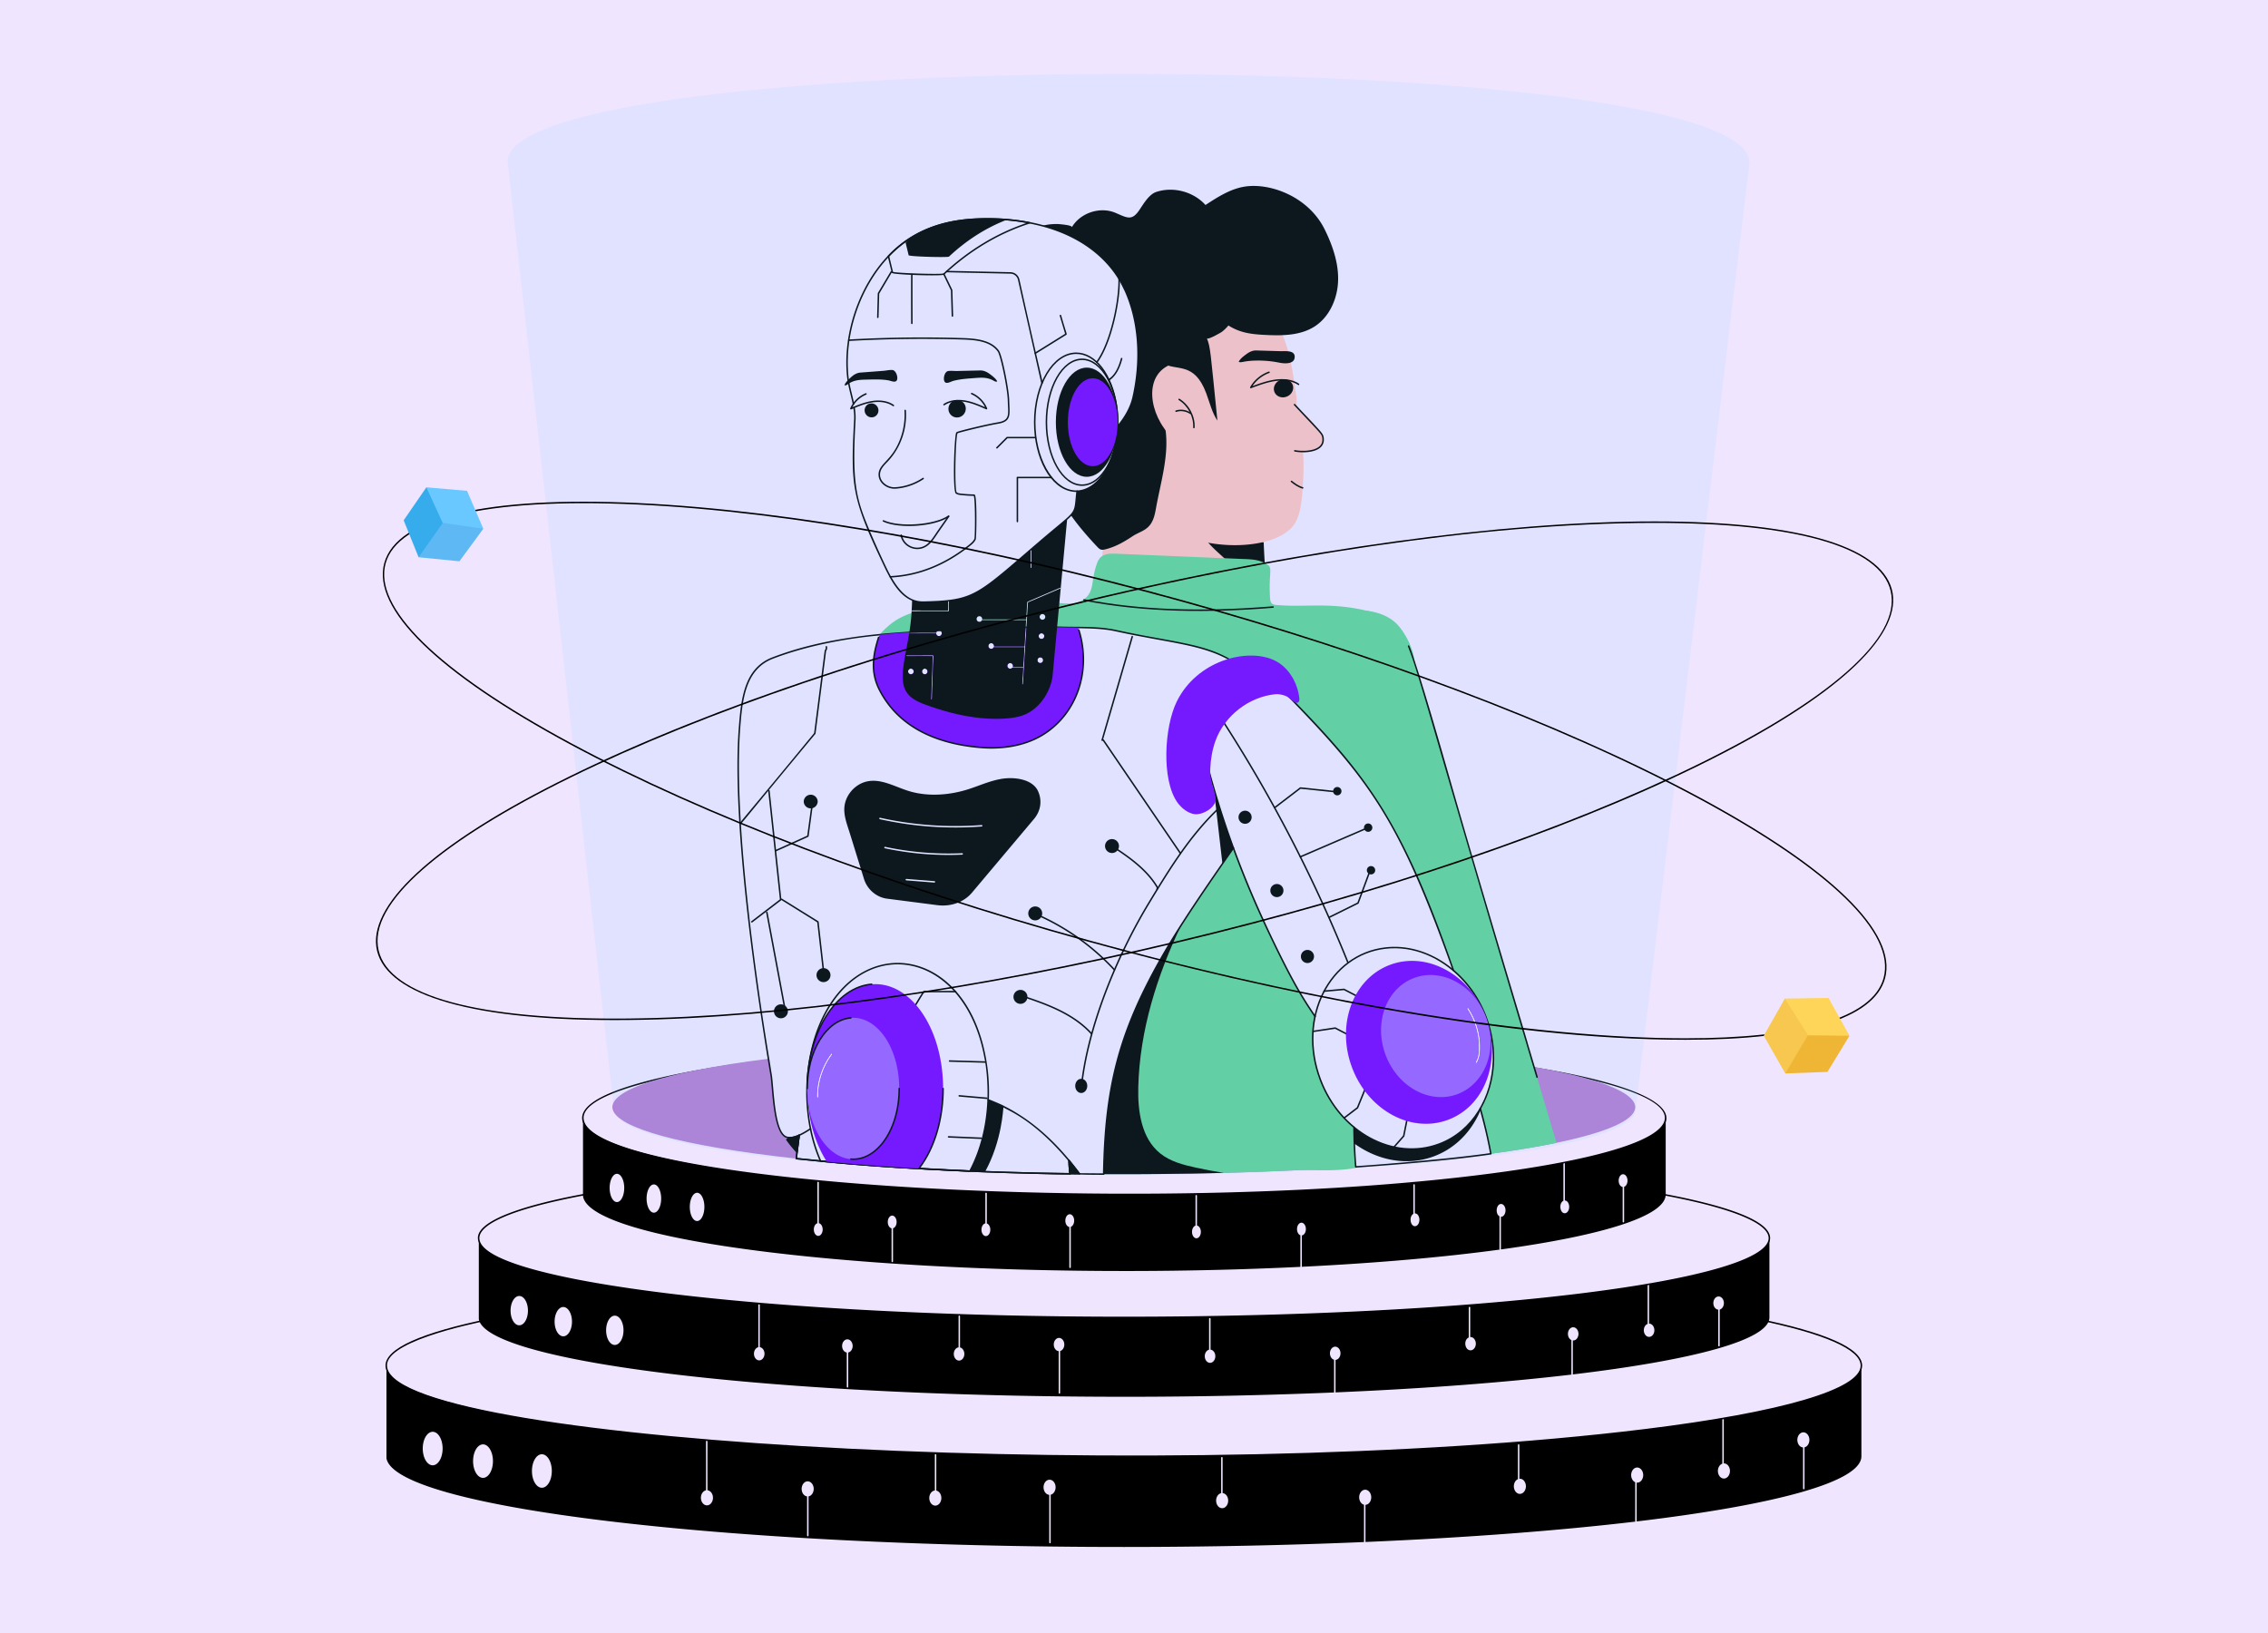 <svg fill="none" height="265" width="368" xmlns="http://www.w3.org/2000/svg"><path d="m0 0h368v265h-368z" fill="#f0e5ff"/><g fill="#000"><path d="m62.551 221.577c0-2.769 5.733-5.349 17.041-7.669.158-.029.202.204.048.236-4.047.83-17.662 3.747-16.818 7.755 2.367 12.58 129.265 19.165 204.138 9.96 22.209-2.731 34.946-6.479 34.946-10.282 0-2.627-5.923-5.217-17.128-7.491-.153-.031-.11-.263.048-.236 11.493 2.333 17.32 4.932 17.32 7.727 0 3.996-12.485 7.732-35.156 10.52-74.321 9.138-204.439 2.802-204.439-10.52"/><path d="m182.382 213.879c-57.453 0-103.49-5.567-104.808-12.674a.1.1 0 0 1 -.005-.04c-.773-4.273 14.989-7.083 19.25-7.823.153-.031.201.209.042.237-12.303 2.135-19.078 4.729-19.078 7.304 0 .203.033.244.029.293v.007c1.275 6.859 48.185 12.456 104.57 12.456 27.956 0 54.242-1.338 74.015-3.769 19.424-2.387 30.569-5.662 30.578-8.983 0-2.54-6.593-5.104-18.564-7.223-.16-.028-.111-.271.042-.236 8.559 1.515 18.762 4.038 18.762 7.455-.012 4.736-19.295 7.813-30.788 9.226-19.783 2.431-46.079 3.77-74.045 3.77"/><path d="m287.096 200.888c-.008 2.787-7.222 5.367-19.474 7.475l-.047.048v6.352h.002c.474 0 .857.483.857 1.074 0 .595-.383 1.077-.857 1.077-.471 0-.853-.482-.853-1.077 0-.486.26-.894.613-1.025v-6.401c-19.018 3.239-49.983 5.348-84.955 5.348-21.939 0-42.297-.83-59.123-2.248.049.082.01-.48.024 7.072.429.06.763.511.763 1.062 0 .595-.383 1.078-.857 1.078-.471 0-.853-.483-.853-1.078 0-.529.307-.968.709-1.055.014-7.501-.03-7.021.029-7.095-26.803-2.269-44.588-6.033-45.382-10.312v12.857c1.213 6.975 47.621 12.591 104.69 12.591a809 809 0 0 0 34.082-.699v-5.303c-.382-.106-.67-.536-.67-1.051 0-.591.382-1.074.852-1.074.475 0 .858.483.858 1.074 0 .571-.354 1.033-.802 1.07v5.274c14.469-.617 27.497-1.613 38.298-2.892-.061-.072-.016.282-.031-5.596-.326-.151-.56-.544-.56-1.009 0-.59.382-1.073.852-1.073.475 0 .858.483.858 1.073 0 .563-.364 1.113-.912 1.071-.014 5.909.024 5.428-.022 5.512 19.677-2.341 31.916-5.62 31.916-9.249v-12.871zm-202.842 14.147c-.778 0-1.41-1.065-1.41-2.38 0-1.31.632-2.375 1.41-2.375s1.41 1.065 1.41 2.375c0 1.315-.632 2.38-1.41 2.38m7.145 1.786c-.778 0-1.41-1.065-1.41-2.379 0-1.311.632-2.376 1.41-2.376s1.41 1.065 1.41 2.376c0 1.314-.632 2.379-1.41 2.379m8.358 1.404c-.778 0-1.41-1.065-1.41-2.38 0-1.31.632-2.375 1.41-2.375s1.411 1.065 1.411 2.375c0 1.315-.633 2.38-1.41 2.38m37.874 1.222v5.57c0 .157-.238.157-.238 0v-5.565c-.423-.062-.755-.513-.755-1.065 0-.591.383-1.074.853-1.074.475 0 .857.483.857 1.074.001.535-.31.976-.717 1.06m17.982 1.312c-.471 0-.853-.482-.853-1.077 0-.557.34-1.012.773-1.064v-5.062a.119.119 0 1 1 .237 0v5.072c.399.094.7.53.7 1.054 0 .595-.383 1.077-.857 1.077m16.4-1.549v6.796c0 .157-.237.157-.237 0v-6.779c-.442-.04-.794-.501-.794-1.07 0-.591.383-1.074.853-1.074.474 0 .857.483.857 1.074 0 .518-.29.95-.679 1.053m24.324 1.916c-.47 0-.853-.483-.853-1.078 0-.523.301-.96.697-1.053v-5.027c0-.066.053-.119.119-.119a.12.12 0 0 1 .119.119v5.017c.435.053.775.507.775 1.063 0 .595-.383 1.078-.857 1.078m42.269-2.034c-.941 0-1.191-1.666-.292-2.082v-4.856c0-.157.238-.157.238 0v4.794c.54-.048.911.505.911 1.066 0 .595-.383 1.078-.857 1.078m40.43-6.611v5.857c0 .157-.238.157-.238 0v-5.84c-.443-.038-.795-.5-.795-1.07 0-.591.383-1.073.853-1.073.474 0 .857.482.857 1.073 0 .518-.29.949-.677 1.053m-184.56-30.789c-.862-5.841 24.343-9.055 30.237-9.781.151-.025.19.219.029.238-5.589.688-30.884 3.952-30.028 9.501 1.69 10.73 95.309 16.104 149.807 8.401 31.802-4.496 34.817-11.69 4.42-16.642-.155-.026-.122-.26.038-.238 28.814 4.697 29.699 12.293-4.424 17.118-53.337 7.54-148.298 2.69-150.079-8.597"/><path d="m270.268 181.392c0 2.686-6.045 5.174-16.315 7.206q-.002.002-.002.005l-.039.045v6.133c.389.014.701.472.701 1.033 0 .574-.321 1.039-.719 1.039-.803 0-1-1.651-.22-2.019v-6.182c-31.384 6.141-86.319 6.331-120.833 2.988.048.084.009-.464.023 6.826.35.069.62.499.62 1.021 0 .574-.321 1.039-.719 1.039-.394 0-.715-.465-.715-1.039 0-.501.248-.921.576-1.015.014-7.235-.03-6.776.03-6.849-22.491-2.19-37.409-5.823-38.06-9.95v12.406c1.293 8.546 61.305 14.15 116.4 11.471v-5.123c-.311-.112-.544-.518-.544-1.005 0-.57.322-1.036.716-1.036.398 0 .719.466.719 1.036 0 .541-.287.981-.653 1.029v5.087c12.124-.595 23.041-1.554 32.095-2.786-.06-.072-.016.28-.031-5.407-.733-.425-.516-1.999.264-1.999.398 0 .72.466.72 1.035 0 .516-.296 1.071-.746 1.036-.013 5.714.023 5.221-.019 5.309 16.496-2.258 26.756-5.42 26.756-8.918v-12.416zm-170.165 13.648c-.653 0-1.184-1.027-1.184-2.295 0-1.264.531-2.291 1.184-2.291s1.183 1.027 1.183 2.291c0 1.268-.531 2.295-1.183 2.295m5.994 1.723c-.653 0-1.183-1.027-1.183-2.295 0-1.264.53-2.291 1.183-2.291s1.183 1.027 1.183 2.291c0 1.268-.53 2.295-1.183 2.295m7.012 1.354c-.653 0-1.184-1.027-1.184-2.295 0-1.264.531-2.291 1.184-2.291s1.183 1.027 1.183 2.291c0 1.268-.531 2.295-1.183 2.295m31.791 1.175v5.376c0 .157-.237.157-.237 0v-5.37c-.346-.073-.614-.502-.614-1.025 0-.57.321-1.035.715-1.035.398 0 .719.465.719 1.035 0 .507-.25.927-.583 1.019m15.066 1.269c-.394 0-.715-.465-.715-1.039 0-.527.276-.96.629-1.023v-4.885c0-.157.238-.158.238 0v4.897c.324.1.567.516.567 1.011 0 .574-.321 1.039-.719 1.039m13.778-1.502v6.563c0 .157-.238.157-.238 0v-6.542c-.361-.051-.646-.489-.646-1.029 0-.57.321-1.035.715-1.035.398 0 .719.465.719 1.035 0 .489-.234.897-.55 1.008m20.386 1.856c-.394 0-.715-.466-.715-1.039 0-.496.243-.912.566-1.012v-4.853a.12.12 0 0 1 .118-.119.12.12 0 0 1 .119.119v4.842c.356.063.631.496.631 1.023 0 .573-.321 1.039-.719 1.039m35.46-1.962c-.774 0-1.003-1.572-.264-1.999v-4.692c0-.157.238-.157.238 0v4.62c.473-.025.745.541.745 1.032 0 .573-.321 1.039-.719 1.039m33.936-6.384v5.657c0 .157-.238.157-.238 0v-5.635c-.362-.05-.647-.489-.647-1.029 0-.57.321-1.036.715-1.036.398 0 .719.466.719 1.036 0 .489-.234.896-.549 1.007"/></g><path d="m129.673 184.198c-.204 1.576-.324 2.478-.466 3.79-38.265-4.202-39.691-11.745-4.517-16.201.084.521.372 2.302.423 2.601.342 2.054.399 9.02 2.33 10.043.677.347 1.513.079 2.23-.233m45.486 6.272c-.518-.005-1.036-.01-1.545-.019 0-.057-.126-.938-.143-2.135q.869 1.054 1.688 2.154m44.82-1.142c-13.596.909-27.436 1.235-40.897 1.175.134-7.635.815-14.591 3.229-21.778 15.924.088 19.962.281 30.721.77.252 4.908 2.571 10.029 6.662 13.4 0 2.159.17 5.215.285 6.433m6.743-.504q.726-.058 1.446-.123c2.107-.181.463-.025-1.446.123m28.544-3.999q-1.284.31-2.711.604c-.047.015-.099.024-.147.034-2.306.47-4.878.922-7.689 1.336q-1.374.209-2.819.404c-.653-3.493-1.22-5.494-1.712-7.337 1.317-2.263 2.063-4.95 2.135-7.774 6.257.853 9.563 1.597 9.667 1.597 15.504 3.134 18.651 7.435 3.276 11.136" fill="#b57bd4"/><path d="m205.231 92.238c-.18-3.116-.327-6.231-.012-9.327-.163 1.365-5.711.682-9.547 0-.495-.09-3.2-.613-3.501-.756-2.182-.685-4.28-2.045-6.065-3.487-1.12-.92-3.23-3.92-5.054-6.336v7.164h-2.342c.399 9.079.275 9.288-.029 12.742z" fill="#fec0c3"/><path d="m200.31 92.238h4.962c-.117-1.778-.208-3.36-.225-4.248-3.341-.822-6.704-2.868-9.375-5.08-.009.01-.009.01-.009 0a28 28 0 0 1 -1.598-1.392c-1.655-1.548-3.836-3.532-4.993-5.79 1.167 2.267 2.123 4.424 3.157 6.445 3.419 6.722 5.462 7.106 8.081 10.065" fill="#000"/><path d="m214.568 71.786c-.033.242-.085.404-.28.575a2 2 0 0 1 -.504.314c-1.397.665-2.202.6-2.325.723-.072.071 0 .342.004.433a38 38 0 0 1 -.028 4.255c-.124 1.964-.219 4.707-1.137 6.5-1.894 3.73-9.649 4.736-15.753 3.139-5.249-1.352-12.145-4.492-14.693-9.282-.052-.053-.542-1.058-.765-1.57 1.293-1.906 2.14-4.626 2.249-7.678 1.441-1.694 2.228-3.383 2.53-4.755 1.283-5.725 1.096-12.06-1.313-17.356-.004-.005-.004-.014-.009-.02 4.194-2.732 9.894-2.54 14.764-1.468 2.534.556 5.116 1.393 7.033 3.133 1.716 1.579 2.924 3.528 3.784 5.644 1.501 3.647 1.79 7.479 2.226 9.895.109.614-.114 1.341.237 1.902.355.539 2.091 1.508 3.876 4.37.417.646.173.764.104 1.246" fill="#fec0c3"/><g fill="#000"><path d="m217.027 46.623c-.343 2.563-1.626 5.044-3.809 6.405-2.252 1.397-5.081 1.452-7.76 1.322-2.746-.122-4.717-.401-6.914-2.083-.371-.286-1.959-2.183-2.258-2.107-.271.072-.58.99-.818 1.218-1.026.968-2.803.64-3.49-.519-.281 5.117-2.587 9.672-3.296 14.689-.185 1.321.205 2.7.405 4.013.651 4.236-.756 8.658-1.508 12.843-.147.808-.299 1.64-.708 2.349a1 1 0 0 1 -.086.152c-.761 1.208-1.921 1.379-3.01 2.097-1.393.922-2.748 1.707-4.388 2.12-.679.173-.899.075-1.318-.37-1.535-1.626-3.019-3.324-4.308-5.155.874-.976.773-1.784 1.009-3.903 1.654-.058 3.166-1.113 4.317-2.82 1.293-1.907 2.14-4.627 2.249-7.68 1.441-1.693 2.228-3.382 2.53-4.754 1.283-5.725 1.096-12.06-1.313-17.356-.004-.005-.004-.014-.009-.019-2.606-5.668-7.679-8.896-13.376-10.428.804-.233 1.56-.29 2.397-.29.157 0 2.553.171 2.339.538 1.374-2.345 4.57-3.41 7.075-2.359 2.026.873 2.721 1.378 4.028-.656.632-.946 1.483-2.363 2.629-2.734 2.763-.904 6.02-.034 7.965 2.125 1.95-1.274 3.97-2.577 6.262-2.967 4.107-.703 10.385 1.546 13.048 6.871 1.446 2.903 2.551 6.243 2.116 9.458"/><path d="m200.991 58.718c.239-.539.794-.918 1.258-1.266.46-.344.999-.606 1.593-.589l3.958.118c.756.022 2.42-.222 2.265 1.066-.129 1.069-1.687.959-2.444.804a17.4 17.4 0 0 0 -3.423-.35c-2.392-.005-2.701.414-3.207.217m1.853 4.099c.609-1.117 1.738-2.062 3.021-2.528.151-.052.23.172.082.226-1.117.405-2.111 1.188-2.719 2.128 1.19-.443 2.416-.877 3.679-1.052 1.557-.216 2.929.023 3.862.675.131.091-.009.288-.137.197-.884-.617-2.196-.843-3.692-.634-1.35.188-2.67.68-3.948 1.158a.12.12 0 0 1 -.148-.17"/><path d="m206.811 63.661c.333.726 1.253 1.022 2.053.66.801-.36 1.181-1.242.847-1.968-.333-.725-1.252-1.021-2.053-.66s-1.18 1.242-.847 1.968m4.525 15.614c-.744-.21-1.386-.681-1.861-1.07-.123-.1.027-.286.152-.186.457.374 1.072.827 1.774 1.025.154.043.086.277-.065.231"/></g><g fill="#62cf98"><path d="m175.159 190.47c-.518-.005-1.036-.01-1.545-.019 0-.057-.126-.938-.143-2.135q.869 1.054 1.688 2.154m-21.311-91.42h-4.47c.251-.066 3.273-.816 4.47-1.069z"/><path d="m159.368 100.496c0-.009.01-.024.01-.038a.462.462 0 0 0 -.923-.043c-.02.523.692.664.88.2h7.161l-.072 1.165c-3.38.037-13.941.497-13.993.523a.3.3 0 0 0 -.191.01c-.004-.005-.009 0-.009 0-.005-.005-.005-.005-.01 0-10.6.593-8.686.67-9.524.67 2.008-2.187 3.558-3.081 6.234-3.813 5.187-.025 5.035.053 5.035-.058v-1.155c2.826-.582 5.034-.596 10.789-.475.737.014 1.479.028 2.216.052-.231.108-.295.103-.295.157l-.171 2.805z"/><path d="m226.384 101.424c-1.201-1.305-2.884-1.953-4.612-2.33-5.837-1.362-9.725-.6-13.842-.875-1.192-.08-1.776.035-1.85-1.146-.29-4.587.621-4.91-.708-5.649-1.217-.661-2.444-.68-3.804-.732-1.197-.047-19.726-.82-20.351-.847-1.375-.066-2.611-.01-3.148 1.384-1.007 2.58-.517 4.151-1.607 5.478-.59.718-1.522 1.08-2.444 1.184-1.362.164-2.546-.212-6.762-.348l-.461.195-.247 4.042c3.209-.07 6.7.038 8.383.038 1.979.017 4.124.078 6.048.49 8.11 1.781 14.138 2.195 18.33 4.584 0 .005.005.005.005.005.737.423 1.469.932 2.173 1.483v.005c1.751 1.349 3.052 2.798 3.1 2.843l3.324.528c6.79 6.953 12.18 12.54 16.909 20.47.085-2.748.252-5.492.575-8.221.704-5.896 2.144-11.726 2.22-17.665.02-1.702-.023-3.609-1.231-4.916m-57.259-.866a.466.466 0 0 1 -.438-.485.462.462 0 0 1 .923.043.47.47 0 0 1 -.485.442m50.854 88.77c-.101-1.068-.27-3.764-.285-6.433-5.103-4.204-7.712-11.392-6.315-17.96v-.004c-1.831-2.713-3.266-4.964-6.167-10.884-2.741-5.602-4.949-10.593-7.075-16.467-4.092 5.879-8.361 11.957-11.693 17.831-6.996 12.312-9.117 21.153-9.362 35.092 10.186.044 20.912-.135 31.126-.623 2.786-.128 7.294.333 10.736-.613-.83.059-.78.047-.965.061"/></g><path d="m175.86 97.46c-.155-.03-.111-.267.046-.236 8.907 1.737 18.935 2.113 30.653 1.148.156-.015.18.227.02.24-10.258.845-20.74.794-30.719-1.153m-.701 93.011c-.518-.005-1.036-.01-1.545-.019 0-.057-.126-.938-.143-2.135q.869 1.054 1.688 2.154m23.39-.167c-7.148.178-12.856.229-19.467.2.27-15.356 2.795-25.026 12.639-40.512-3.999 8.297-6.795 17.212-7.028 26.385-.1 3.918.499 8.302 3.547 10.76 1.641 1.322 3.756 1.874 5.815 2.316q2.24.486 4.494.851" fill="#000"/><path d="m228.172 188.706-.004-.005c1.25-.107 1.386-.133.004.005m24.384-3.277q-.074.02-.148.034c-2.306.47-4.878.922-7.688 1.336-.918.138-1.855.275-2.82.404-.653-3.493-1.22-5.494-1.712-7.337 4.076-7.004 2.175-16.909-4.365-22.434-3.067-8.654-6.324-17.341-11.003-25.206-4.741-7.951-10.067-13.465-16.909-20.47l-.722-.114a27 27 0 0 1 2.059-4.964c.618-1.17.903-2.287 1.764-3.352 4.224-5.167 12.374-5.466 15.686-2.031 1.094 1.146 2.432 3.435 2.758 5.549.224 1.455.756 2.848 1.194 4.275 4.148 13.623.547 2.572 21.906 74.31" fill="#62cf98"/><g fill="#000"><path d="m249.279 174.789c-.012-.031-1.64-5.503-1.64-5.536-14.528-48.63-17.264-59.642-19.193-64.373-.06-.148.163-.239.223-.091 1.502 3.686 5.971 19.45 7.128 23.482 5.072 17.668 12.082 40.805 12.082 40.977.015.05 1.372 4.579 1.616 5.429.112.222-.205.291-.216.112m-119.606 9.409c-.119.918-.238 1.821-.347 2.738a20 20 0 0 1 -1.655-2.025l.39-.319c.471.024 1.023-.138 1.612-.394"/><path d="m129.238 187.018a20 20 0 0 1 -1.664-2.038.12.12 0 0 1 .022-.162c.415-.332.397-.349.472-.346.406.021.916-.105 1.557-.384a.12.12 0 0 1 .12.014c.097.074.05-.083-.3 2.849a.12.12 0 0 1 -.207.067m-1.403-2.085c.416.579.887 1.16 1.403 1.73.092-.76.193-1.532.289-2.274-.565.228-1.025.333-1.425.325zm47.324 5.536c-.518-.004-1.036-.009-1.545-.019 0-.057-.126-.937-.143-2.134q.869 1.055 1.688 2.153"/><path d="m175.159 190.59c-.521-.005-1.002-.009-1.548-.019a.12.12 0 0 1 -.118-.12c-.036-.109-.131-1.34-.142-2.134a.12.12 0 0 1 .213-.078c.561.681 1.13 1.407 1.691 2.159a.12.12 0 0 1 -.096.192m-1.439-.258q.594.01 1.197.015a59 59 0 0 0 -1.318-1.686c.017.551.058 1.112.121 1.671"/><path d="m158.636 190.181c-10.748-.488-16.879-.782-29.441-2.074a.12.12 0 0 1 -.107-.132c.038-.353.076-.701.119-1.053.103-.862.219-1.749.347-2.74.019-.152.259-.13.238.031-.186 1.439-.324 2.49-.453 3.667 12.139 1.252 25.016 2.176 44.14 2.448a20 20 0 0 1 -.128-2.011.12.12 0 0 1 .119-.121h.001c.227 0 .03.252.257 2.202.008.051.012.096-.03.138-.163.163-14.723-.343-15.062-.355m121.107 39.945-.044.044v7.27c.511-.019.998.499.998 1.224 0 .68-.438 1.232-.98 1.232-.537 0-.974-.552-.974-1.232 0-.562.305-1.035.718-1.178v-7.313c-42.757 7.286-117.712 7.505-164.695 3.544.057.078.013-.507.028 8.084.498.059.889.579.889 1.216 0 .679-.438 1.231-.98 1.231-.537 0-.975-.552-.975-1.231 0-.612.361-1.118.828-1.208.014-8.55-.031-8.038.034-8.107-30.635-2.592-50.966-6.892-51.885-11.778v14.683c1.388 7.974 54.425 14.393 119.648 14.393 13.644 0 26.752-.281 38.967-.799v-6.054c-.446-.113-.783-.61-.783-1.207 0-.676.437-1.227.975-1.227.542 0 .979.551.979 1.227 0 .66-.413 1.194-.933 1.225v6.026c16.551-.705 31.452-1.845 43.803-3.307-.067-.068-.021.301-.035-6.388-.381-.167-.658-.62-.658-1.159 0-.675.438-1.227.975-1.227.542 0 .98.552.98 1.227 0 .643-.424 1.288-1.059 1.221-.014 6.686.028 6.224-.026 6.304 22.496-2.675 36.488-6.424 36.488-10.574v-14.711c0 3.187-8.257 6.139-22.283 8.549m-209.537 7.622c-.889 0-1.612-1.217-1.612-2.72 0-1.498.723-2.715 1.612-2.715s1.612 1.217 1.612 2.715c0 1.503-.723 2.72-1.612 2.72m8.167 2.042c-.89 0-1.612-1.218-1.612-2.72 0-1.498.722-2.715 1.612-2.715.889 0 1.612 1.217 1.612 2.715 0 1.502-.723 2.72-1.612 2.72m9.551 1.604c-.889 0-1.612-1.218-1.612-2.72 0-1.498.723-2.715 1.612-2.715s1.612 1.217 1.612 2.715c0 1.502-.722 2.72-1.612 2.72m43.268 1.398v6.364c0 .157-.238.157-.238 0v-6.358c-.492-.061-.88-.581-.88-1.219 0-.676.438-1.227.975-1.227.542 0 .98.551.98 1.227 0 .618-.364 1.126-.837 1.213m20.567 1.498c-.537 0-.975-.551-.975-1.231 0-.643.398-1.169.9-1.218v-5.783c0-.158.238-.158.238 0v5.794c.464.098.816.601.816 1.207 0 .68-.437 1.231-.979 1.231m18.726-1.767v7.763c0 .158-.237.158-.237 0v-7.745c-.514-.035-.924-.567-.924-1.225 0-.676.437-1.227.975-1.227.542 0 .979.551.979 1.227 0 .599-.341 1.098-.793 1.207m27.816 2.186c-.538 0-.975-.552-.975-1.231 0-.606.353-1.109.814-1.207v-5.742c0-.158.238-.158.238 0v5.732c.505.049.902.574.902 1.217 0 .679-.437 1.231-.979 1.231m48.307-2.325c-.537 0-.974-.551-.974-1.231 0-.536.276-.988.658-1.155v-5.542c0-.158.237-.158.237 0v5.48c.63-.066 1.059.572 1.059 1.217 0 .68-.438 1.231-.98 1.231m46.188-7.55v6.689c0 .157-.237.157-.237 0v-6.672c-.515-.033-.926-.566-.926-1.225 0-.675.437-1.227.975-1.227.542 0 .979.552.979 1.227 0 .599-.339 1.097-.791 1.208"/><path d="m173.614 190.571c-17.986-.251-31.711-1.157-44.419-2.464a.12.12 0 0 1 -.107-.132c.038-.353.076-.701.119-1.053.103-.862.219-1.749.347-2.74.019-.152.259-.13.238.031-.186 1.439-.324 2.49-.453 3.667 11.722 1.209 25.206 2.2 44.14 2.448a20 20 0 0 1 -.128-2.011.12.12 0 0 1 .119-.121h.001c.227 0 .03.252.257 2.202.008.051.012.097-.03.138a.12.12 0 0 1 -.084.035"/><path d="m162.829 179.533c-.072.409-.247 5.579-2.986 10.575-.485-.023-1.775-.068-2.468-.1 1.755-3.276 2.787-7.294 2.953-11.559.851.319 1.688.68 2.501 1.084"/><path d="m179.082 190.623c-.048 0-3.966-.009-4.019-.082-6.557-8.786-11.837-10.465-12.314-10.914a27 27 0 0 0 -2.463-1.066c-.149-.056-.064-.281.085-.225.581.218 2.428.997 2.54 1.109 5.043 2.537 8.934 6.393 12.309 10.905.799.012 3.678.033 3.744.033.253-13.726 2.307-22.59 9.376-35.031 2.93-5.178 7.035-11.139 11.698-17.84.091-.131.288.006.197.137-3.938 5.658-8.68 12.5-11.686 17.821-7.01 12.336-9.103 21.153-9.347 35.035a.12.12 0 0 1 -.12.118m-51.694-6.085c-1.999-1.059-2.051-8.072-2.394-10.13-2.468-14.709-6.273-41.233-5.131-56.204.369-4.882.894-9.827 5.512-11.568 4.898-1.868 10.399-3.067 17.31-3.772 7.439-.692 22.836-1.407 29.82-1.194 2.633.063 5.747-.069 8.5.52 12.336 2.709 17.254 1.968 23.666 8.952.108.117-.061.279-.168.171-1.403-1.525-3.429-3.268-5.249-4.313-4.532-2.472-9.845-2.718-18.3-4.575-2.717-.582-5.819-.452-8.456-.515-6.864-.21-23.101.527-29.728 1.188l-.045-.117.015.119c-5.559.505-11.868 1.697-17.28 3.761-4.506 1.698-4.999 6.626-5.358 11.361-1.089 14.285 2.377 39.463 4.707 53.546l.257 1.583c.211 1.376.197.94.384 3.088.247 2.839.62 7.129 2.049 7.886 1.07.549 2.918-.599 3.953-1.279.134-.086.264.114.132.201-1.131.743-3.009 1.899-4.196 1.291"/><path d="m200.137 137.575c-.595.856-1.194 1.717-1.788 2.578l-1.398-12.145.014-.085a159 159 0 0 0 3.172 9.652"/></g><path d="m175.054 102.241-.123-.428c-2.592-.014-5.301-.105-8.383-.038l-.566 9.225c0 .068-.119.074-.119-.009l.162-2.635-1.779-.005a.454.454 0 0 1 -.794-.328.453.453 0 0 1 .481-.437.458.458 0 0 1 .394.651h1.703l.199-3.223h-4.983c-.216.458-.894.285-.875-.219a.46.46 0 0 1 .485-.438c.283.011.486.287.423.538h4.955l.19-3.119c-2.885.03-11.065.378-13.965.527.549.122.43.939-.128.909a.455.455 0 0 1 -.428-.438c-4.448-.024-4.365.052-4.365-.057 0-.122-.05-.033 4.379-.062a.45.45 0 0 1 .314-.342c-2.314.129-5.383.261-9.472.665l-.2.447c-.946 2.963-1.326 5.673.152 8.536 3.173 6.144 9.433 8.717 16.281 9.305 3.433.295 7.019-.162 10.024-1.935 5.49-3.233 8.183-10.247 6.038-17.09m-6.718 4.855a.457.457 0 0 1 .48-.437.464.464 0 0 1 .437.485.46.46 0 0 1 -.485.437.454.454 0 0 1 -.432-.485m.632-3.423a.455.455 0 0 1 -.437-.481.46.46 0 0 1 .48-.437.453.453 0 0 1 .437.48.455.455 0 0 1 -.48.438m-21.625 5.254a.46.46 0 0 1 .48-.438.47.47 0 0 1 .442.485.462.462 0 0 1 -.922-.047m2.253 0a.463.463 0 0 1 .481-.438.463.463 0 0 1 -.048.923.46.46 0 0 1 -.433-.485m1.841-2.573c.009.01.019.029.014.043-.282 7.4-.188 7.114-.3 7.114h-.004c-.119 0-.037.117.185-7.057-4.346-.029-4.27.061-4.27-.062 0-.028.024-.057.057-.057 4.269.005 4.286-.029 4.318.019" fill="#7701ff"/><path d="m158.982 121.385c-6.923-.596-13.19-3.191-16.377-9.369-1.581-3.065-1.011-5.958-.161-8.627.049-.152.277-.078.229.073-.835 2.62-1.395 5.456.146 8.444 3.141 6.089 9.338 8.65 16.184 9.24 3.822.327 7.266-.334 9.953-1.918 5.498-3.241 8.091-10.2 5.985-16.953-.047-.152.182-.222.229-.071 2.125 6.809-.459 13.91-6.092 17.232-3.019 1.779-6.659 2.246-10.096 1.949m-1.607 68.744c-8.43-.402-15.865-.786-24.243-1.622a.12.12 0 0 1 -.098-.072c-3.328-7.587-2.829-17.556.889-24.308 7.045-12.797 22.839-9.841 26.029 7.415.02.093.039.179.048.265a.2.2 0 0 1 .016.094c1.042 5.804.369 12.742-2.535 18.164a.12.12 0 0 1 -.106.064m-24.149-1.855c8.662.867 16.407 1.243 24.079 1.611 1.735-3.267 2.738-7.221 2.903-11.441.116-2.455-.166-5.409-.489-6.843-3.14-16.951-18.607-20.033-25.585-7.359-3.739 6.792-4.118 16.65-.908 24.032" fill="#000"/><path d="m147.38 165.175a.1.1 0 0 1 -.061-.016.12.12 0 0 1 -.043-.165c2.487-4.23 2.557-4.23 2.645-4.23l5.133.011c.157 0 .159.24-.001.24l-5.081-.011c-.233.308-1.594 2.591-2.488 4.112a.12.12 0 0 1 -.104.059" fill="#000"/><path d="m148.598 163.019-.005-.005c-2.381-2.71-5.511-4.053-8.996-2.933-.005.004-.005.004-.01.004-3.91 1.35-6.547 5.694-7.646 9.648-.004.005-.004.01-.009.019 0 .005-.005.014-.005.019-1.719 5.996-1.128 13.46 2.225 18.711 6.899.645 14.14 1.088 14.95 1.117 5.402-6.988 5.218-20.004-.504-26.58m-13.566 8.103a11.37 11.37 0 0 0 -2.258 6.866c.01.144-.226.168-.238.004a11.6 11.6 0 0 1 2.306-7.013c.106-.129.285.028.19.143" fill="#7701ff"/><path d="m130.859 176.613c0-9.09 4.643-16.574 10.57-17.039.158-.022.179.227.019.239-5.803.455-10.349 7.835-10.349 16.8 0 .159-.24.159-.24 0m18.149 12.911c2.724-3.516 3.896-8.409 3.896-12.911 0-.158.241-.159.241 0 0 4.523-1.176 9.483-3.947 13.058-.097.125-.288-.021-.19-.147" fill="#000"/><path d="m138.061 165.159c-4.752.374-7.369 6.942-7.065 12.206 0 .123.009.242.014.366.356 5.525 3.304 10.042 7.051 10.337 4.228.328 7.841-4.788 7.841-11.455s-3.613-11.787-7.841-11.454m-3.029 5.963a11.37 11.37 0 0 0 -2.258 6.866c.01.144-.225.168-.238.004a11.6 11.6 0 0 1 2.306-7.013c.106-.129.285.027.19.143" fill="#9b5cff"/><path d="m138.06 165.159c-3.997.314-7.081 5.435-7.081 11.454z" fill="#9b5cff"/><path d="m130.859 176.613c0-6.173 3.159-11.257 7.192-11.574.157-.021.179.227.019.24-3.909.306-6.971 5.285-6.971 11.334 0 .159-.24.159-.24 0" fill="#000"/><path d="m138.06 188.066c4.229.332 7.842-4.788 7.842-11.453z" fill="#9b5cff"/><g fill="#000"><path d="m138.051 188.186c-.153-.012-.147-.255.019-.239 1.466.116 2.895-.436 4.146-1.593 2.233-2.065 3.566-5.706 3.566-9.741 0-.159.24-.159.24 0 0 4.101-1.362 7.808-3.643 9.918-1.224 1.131-2.705 1.781-4.328 1.655m30.369-59.842c-.885-1.908-3.805-2.36-6.07-1.944-1.854.341-3.531 1.112-5.201 1.646-3.35 1.07-6.711 1.162-9.477.365-2.423-.699-4.77-2.226-7.22-1.562-1.157.314-2.204 1.144-2.83 2.218-1.246 2.141-.358 4.109.283 6.176l2.283 7.364c.519 1.676 1.979 2.962 3.703 3.2l8.204 1.058c2.169.28 4.3-.466 5.621-2.034l10.06-11.95c1.136-1.349 1.333-3.055.644-4.537m-16.808 14.86h-.009l-4.549-.357c-.159-.012-.137-.26.018-.237l4.55.357c.15.012.142.237-.01.237m4.514-4.532a49.5 49.5 0 0 1 -12.553-1.038c-.153-.032-.107-.264.049-.232 4.1.874 8.305 1.22 12.493 1.032.156-.013.171.23.011.238m3.165-4.57a56.5 56.5 0 0 1 -16.531-1.185c-.15-.033-.107-.261.051-.232a56.3 56.3 0 0 0 16.462 1.18c.136-.032.191.225.018.237m21.445 23.337a37.7 37.7 0 0 0 -12.859-9.073c-.145-.062-.055-.281.094-.221a37.96 37.96 0 0 1 12.942 9.132c.107.116-.07.279-.177.162m-3.726 10.36c-3.076-3.387-7.655-4.902-11.694-6.238-.153-.05-.073-.279.075-.228 4.068 1.346 8.678 2.871 11.797 6.304.107.118-.072.279-.178.162m10.608-23.494a.12.12 0 0 1 .065-.157l.002-.001c.012-.017.001-.105-.052-.193-1.667-2.773-4.447-4.736-7.151-6.508-.133-.087-.001-.287.131-.201 2.728 1.788 5.532 3.769 7.226 6.585.117.195.141.455-.064.54-.016.006-.132-.002-.157-.065"/><path d="m166.844 148.204a1.13 1.13 0 1 0 2.26.001 1.13 1.13 0 0 0 -2.26-.001m-34.358 10.014a1.132 1.132 0 1 0 2.264-.002 1.132 1.132 0 0 0 -2.264.002m-2.072-28.142a1.132 1.132 0 0 0 2.262 0 1.13 1.13 0 0 0 -2.262 0m-4.834 34.012a1.131 1.131 0 1 0 2.262 0 1.131 1.131 0 0 0 -2.262 0m53.721-26.813a1.13 1.13 0 1 0 2.26 0 1.13 1.13 0 0 0 -2.26 0m-14.855 24.473a1.132 1.132 0 1 0 2.264-.002 1.132 1.132 0 0 0 -2.264.002m10.02 14.442c0 .635.436 1.15.974 1.15s.975-.515.975-1.15-.437-1.15-.975-1.15-.974.515-.974 1.15m-14.568-3.749-5.822-.168c-.154-.004-.156-.237.007-.24l5.818.168c.157.004.153.24-.003.24m.223 5.874-4.485-.392c-.155-.013-.141-.249.02-.239l4.475.391c.152.013.143.24-.01.24m-.894 6.49-5.32-.224c-.155-.007-.15-.24.005-.24l5.32.223c.155.007.15.241-.005.241"/><path d="m175.442 176.721h-.012a.12.12 0 0 1 -.107-.132c.959-9.882 5.825-21.611 11.01-30.161 3.217-5.304 6.544-10.789 11.204-15.241.117-.109.279.065.166.174-4.638 4.43-7.956 9.901-11.164 15.191-5.152 8.493-10.02 20.198-10.977 30.061a.12.12 0 0 1 -.12.108m37.826-11.74c-1.853-2.751-3.279-4.993-6.164-10.881-3.948-8.074-7.225-15.832-10.254-26.144-.916-3.104-1.771-6.019-1.788-8.719-.016-2.564.739-4.842 2.127-6.414 1.627-1.85 4.21-2.628 6.284-1.893 4.718.758 4.471.688 4.524.742 6.794 6.957 12.194 12.558 16.926 20.493 4.73 7.949 8.034 16.821 11.013 25.227.054.15-.175.229-.226.08-8.854-24.984-13.7-31.11-27.857-45.603l-4.44-.708c-2.003-.708-4.479.043-6.044 1.82-1.348 1.529-2.083 3.75-2.067 6.254.014 2.231.577 4.425 1.204 6.663 3.047 10.94 6.698 19.683 10.814 28.096 2.886 5.889 4.291 8.095 6.159 10.87a.1.1 0 0 1 .021.067c0 .134-.182.168-.232.05"/><path d="m218.554 156.104a231.7 231.7 0 0 0 -21.702-41.29c-.088-.132.112-.265.2-.132a232 232 0 0 1 21.724 41.332c.06.148-.163.237-.222.09m1.425 33.345a.12.12 0 0 1 -.12-.109 86 86 0 0 1 -.285-6.436c0-.165.24-.162.24-.009 0 1.995.141 4.777.274 6.306.891-.034 13.643-.96 21.67-2.099-.632-3.359-1.159-5.217-1.687-7.206-.04-.153.192-.213.233-.061.017.067.041.136.061.213a85 85 0 0 1 1.653 7.133.12.12 0 0 1 -.102.141c-6.504.942-15.392 1.659-21.928 2.126z"/><path d="m240.249 180.08c-3.499 8.384-12.981 10.875-20.494 5.468a75 75 0 0 1 -.062-2.653c6.939 5.726 16.237 4.337 20.494-3.029q.035.107.062.214"/><path d="m229.054 186.554c-6.019 0-12.271-4.242-14.95-11.391-3.787-10.124 1.577-20.402 10.659-21.454 6.791-.805 13.722 3.947 16.474 11.294 3.923 10.479-2.07 21.551-12.183 21.551m-4.263-32.607c-8.957 1.037-14.18 11.192-10.462 21.132 3.221 8.599 11.807 13.181 19.127 10.442 5.464-2.04 8.598-7.555 8.747-13.432.298-10.327-8.324-19.215-17.412-18.142"/><path d="m220.03 168.696-3.394-1.763-3.523.528c-.155.028-.195-.214-.036-.237 3.775-.558 3.569-.556 3.635-.522l3.429 1.781c.141.073.029.286-.111.213m-1.994 12.597 2.13-1.63 1.382-3.393c.06-.146.283-.058.223.091l-1.395 3.423a.1.1 0 0 1 -.038.05l-2.156 1.649c-.126.097-.272-.094-.146-.19m2.731-19.22-2.713-1.418-3.201.283c-.167.011-.174-.226-.022-.239 3.448-.298 3.245-.304 3.303-.273l2.745 1.434c.141.074.029.286-.112.213m5.293 24.005 1.593-1.815c.059-.288.543-2.714.803-4.017.03-.154.267-.11.236.047-.082.408-.796 3.994-.812 4.055a.1.1 0 0 1 -.025.05l-1.625 1.85c-.111.111-.284-.056-.17-.17"/></g><path d="m240.958 164.622c-2.711-6.657-9.543-10.271-15.416-8.074-6.029 2.258-8.763 9.714-6.172 16.642 2.597 6.933 9.558 10.756 15.587 8.502 6.401-2.401 8.715-10.296 6.001-17.07m-2.882-.894c-.083-.132.112-.26.2-.129a11.4 11.4 0 0 1 1.897 6.695c-.024.647-.109 1.474-.551 2.159-.089.126-.28.004-.2-.133.409-.632.49-1.422.513-2.035a11.2 11.2 0 0 0 -1.859-6.557" fill="#7701ff"/><path d="m240.958 164.622c-2.064-4.922-7.142-7.58-11.512-5.944-4.522 1.688-6.571 7.28-4.626 12.477 1.944 5.192 7.16 8.06 11.682 6.367 4.266-1.598 6.8-7.049 4.456-12.9m-1.336 7.831c-.089.126-.28.004-.2-.133.409-.633.49-1.422.514-2.035a11.2 11.2 0 0 0 -1.86-6.557c-.083-.132.113-.26.2-.129a11.4 11.4 0 0 1 1.897 6.695c-.023.647-.109 1.474-.551 2.159" fill="#9b5cff"/><path d="m206.589 107.057c2.577 1.129 3.999 3.878 4.239 6.265.03.291-.037.707-.423.711-.506.005-1.115-.855-1.836-1.13-.488-.186-1.103-.319-1.628-.267-4.307.431-8.242 3.491-9.72 7.56-.529 1.455-.78 3.024-.849 4.568-.109 2.408 1.186 4.308.827 5.342-.376 1.084-1.829 1.914-2.915 2.001-1.267.102-2.556-.939-3.242-1.907-2.633-3.719-2.111-12.299-.103-16.37 3.281-6.655 11.287-8.685 15.65-6.773" fill="#7701ff"/><g fill="#000"><path d="m215.644 148.715 4.61-2.28 2.029-5.478c.055-.149.28-.065.225.084l-2.045 5.522a.12.12 0 0 1 -.06.066l-4.653 2.301c-.138.073-.251-.144-.106-.215m-8.844-17.799 4.124-3.152a.12.12 0 0 1 .085-.025l5.857.613c.157.017.134.255-.025.239l-5.809-.608-4.087 3.124c-.125.097-.272-.095-.145-.191m4.154 7.989 10.88-4.689c.145-.062.241.157.095.22l-10.88 4.69c-.146.062-.241-.158-.095-.221m.129 16.288a1.062 1.062 0 1 0 2.125 0 1.062 1.062 0 0 0 -2.125 0m-4.96-10.731a1.063 1.063 0 1 0 2.125 0 1.063 1.063 0 0 0 -2.125 0"/><path d="m221.784 141.199a.676.676 0 1 0 1.352 0 .676.676 0 0 0 -1.352 0m-.465-6.91a.676.676 0 1 0 1.352 0 .676.676 0 0 0 -1.352 0m-5.009-5.918a.676.676 0 1 0 1.352 0 .676.676 0 0 0 -1.352 0m-15.349 4.197a1.063 1.063 0 1 0 2.125 0 1.063 1.063 0 0 0 -2.125 0m-9.545 5.929-12.466-18.295c-.169.056-.264-.045-.233-.152l4.883-16.785c.045-.151.275-.086.231.067l-4.834 16.614a.13.13 0 0 1 .124.079l12.494 18.337c.089.132-.11.265-.199.135m-71.301-4.867c-.183-.152-.635.668 11.982-14.681 1.795-13.977 1.695-13.401 1.74-13.456a.61.61 0 0 0 .127-.52c-.035-.155.2-.207.235-.052a.86.86 0 0 1 -.155.699l-1.713 13.393a.12.12 0 0 1 -.027.062c-12.727 15.307-12.007 14.706-12.189 14.555"/><path d="m121.918 149.472 4.625-3.541-1.896-17.604c-.016-.156.221-.187.239-.026l1.903 17.672a.12.12 0 0 1 -.046.108l-4.679 3.581c-.125.096-.273-.092-.146-.19"/><path d="m125.815 137.917 5.163-2.326.699-5.155c.023-.156.26-.127.239.031l-.709 5.222a.12.12 0 0 1 -.07.094l-5.224 2.353c-.142.066-.244-.153-.098-.219m1.351 25.396-2.858-15.259c-.029-.154.206-.205.236-.044l2.858 15.259c.029.156-.207.202-.236.044m6.408-5.094-.974-8.572-5.837-3.628c-.137-.084-.006-.289.126-.203l5.887 3.657q.048.032.056.089l.981 8.629c.018.158-.222.187-.239.028m16.408-60.523c-.766.019-1.408-.1-1.988-.352a36 36 0 0 1 -.076 1.769c0-.122-.148-.033 5.929-.062v-1.564c-1.288.147-2.61.17-3.865.209m17.36-8.597v2.986c0 .078-.119.084-.119 0v-2.886c-1.288 1.103-2.572 2.201-3.856 3.304-2.168 1.85-4.693 3.909-7.532 4.632-.609.152-1.236.26-1.869.337-.022 1.614.052 1.698-.057 1.698-6.188-.025-5.991.053-5.991-.057-.136 3.401-1.072 6.635-1.374 9.386-.372 3.474.654 4.778 3.699 5.868 4.09 1.483 8.426 2.482 12.772 2.225 1.079-.067 2.163-.21 3.167-.609 2.525-.998 4.379-3.856 4.626-6.509.614-6.624 1.844-19.862 2.349-25.297-.582.497.874-.806-5.815 4.922m-19.562 20.313a.461.461 0 0 1 .043-.923.47.47 0 0 1 .442.485.46.46 0 0 1 -.485.438m2.249 0a.463.463 0 0 1 .048-.923.46.46 0 0 1 .437.485.456.456 0 0 1 -.485.438m1.122 4.099h-.004c-.119 0-.037.117.185-7.057-4.346-.029-4.27.061-4.27-.062 0-.028.024-.057.057-.057 4.269.005 4.286-.029 4.318.019.009.01.019.029.014.043-.282 7.4-.188 7.114-.3 7.114m.752-10.737c-4.448-.024-4.365.052-4.365-.057 0-.122-.05-.033 4.379-.062a.45.45 0 0 1 .314-.342s.005-.005.009 0a.3.3 0 0 1 .191-.01c.009-.005.014 0 .023 0h.005a.455.455 0 0 1 .357.471c-.032.57-.877.596-.913 0m16.865 4.807a.455.455 0 0 1 -.432-.485.457.457 0 0 1 .48-.437.464.464 0 0 1 .437.485.46.46 0 0 1 -.485.437m.2-3.908a.455.455 0 0 1 -.437-.481.46.46 0 0 1 .48-.437.453.453 0 0 1 .437.48.455.455 0 0 1 -.48.438m.642-3.557a.47.47 0 0 1 -.485.442.464.464 0 0 1 -.437-.485.46.46 0 0 1 .922.043m2.435-4.631-5.25 2.253-.813 13.262c0 .068-.119.074-.119-.009l.162-2.635-1.778-.005a.455.455 0 0 1 -.795-.328.453.453 0 0 1 .481-.437.457.457 0 0 1 .394.651h1.703l.199-3.223h-4.983c-.215.458-.894.285-.875-.219a.46.46 0 0 1 .485-.438c.283.011.486.287.423.538h4.955l.262-4.28h-7.161c-.189.464-.9.323-.88-.2a.46.46 0 0 1 .922.043c0 .015-.009.029-.009.038h7.137c.19-2.915.142-2.84.209-2.852l5.283-2.269c.076-.025.114.088.048.11"/><path d="m143.383 91.732c-5.131-10.84-5.386-12.7-4.805-23.552.09-1.699-.297-2.157-.022-2.2a.12.12 0 0 1 .137.1c.235 1.52.099 2.261.092 2.746-.518 9.647.147 12.151 2.392 17.42.778 1.82 1.593 3.63 2.422 5.383.969 2.045 2.35 4.715 4.442 5.604 1.085.471 2.081.32 2.33.331 7.875-.227 8.14-1.068 18.619-10.035 6.05-5.153 5.183-3.743 5.66-7.85.019-.166.257-.123.238.028-.337 2.927-.026 3.3-2.262 5.053-.702.55-.383.314-3.48 2.952-10.684 9.142-10.791 9.863-19.16 10.104-3.374.09-5.106-2.92-6.603-6.084m37.861-22.615c1.284-1.513 2.15-3.14 2.504-4.704 1.492-6.657.755-12.751-1.304-17.28-.274-.34-2.993-8.45-15.396-10.868-2.769-.538-5.695-.738-8.697-.592-5.578.27-10.326 2.008-14.102 5.978-4.677 4.917-7.26 12.518-6.582 19.363.156 1.572.637 3.023.93 4.515.031.158-.206.198-.236.046-.29-1.476-.775-2.944-.933-4.538-.685-6.911 1.924-14.586 6.646-19.551 3.782-3.976 8.556-5.776 14.266-6.053 9.799-.472 20.2 2.637 24.313 11.582.093.186.383.866.593 1.455 1.751 4.8 2.006 10.33.737 15.996-.363 1.602-1.247 3.264-2.556 4.806-.102.121-.286-.034-.183-.155"/><path d="m144.743 44.302a.15.15 0 0 1 -.077-.126c-.623-2.668-.679-2.6-.594-2.691 3.845-4.05 8.691-5.784 14.268-6.049 2.904-.147 5.895.04 8.751.596.122.024.132.194.014.233-5.046 1.617-9.715 4.405-13.876 8.287-.209.277-8 .047-8.486-.25m.154-.193c.617.212 7.673.438 8.181.258 4.072-3.794 8.61-6.54 13.508-8.185a36.4 36.4 0 0 0 -8.234-.506c-5.499.261-10.273 1.962-14.06 5.927z"/><path d="m163.405 35.64c-3.44 1.328-6.578 3.334-9.424 5.995-.128.168-6.661 0-6.549-.235l-.493-2.034c.605-.652.751-.737 1.255-1.025 4.513-2.65 9.995-3.13 15.211-2.7m5.551 26.552-3.78-16.785a1.28 1.28 0 0 0 -1.227-1.005l-10.361-.223c-.149-.003-.165-.226.006-.24l10.361.223a1.516 1.516 0 0 1 1.455 1.193c3.927 17.694 3.921 16.876 3.689 16.928-.009.002-.129-.029-.143-.091m-26.643-10.718.108-3.866c.001-.057-.105.158 2.089-3.553.08-.139.287-.014.206.122l-2.056 3.469-.107 3.834c-.004.16-.244.153-.24-.006m5.521.985c-.028-7.89-.005-7.934.015-7.97.065-.119.248-.054.223.08-.02.261-.005 5.775.002 7.89.001.158-.239.161-.24 0m6.581-1.186-.123-4.166-1.251-2.592c-.069-.142.146-.247.216-.104 1.349 2.802 1.273 2.623 1.274 2.663l.124 4.191c.005.161-.235.167-.24.008m7.392 10.611c-.189-.444-.842-.926-1.229-1.212-.444-.328-.963-.58-1.526-.566l-3.756.087c-.453.01-1.005-.065-1.448.008-.583.095-.832 1.185-.615 1.66.258.56 1.012.055 1.433-.058 1.206-.323 2.462-.383 3.701-.48 1.061-.082 1.909-.077 2.809.419.186.103.419.256.631.142m-24.784.613c.144-.461.745-1.005 1.102-1.329.409-.37.9-.672 1.462-.715l3.746-.287c.452-.035.994-.165 1.442-.137.589.037.946 1.096.776 1.59-.2.584-1 .156-1.431.086-1.232-.202-2.488-.136-3.73-.109-1.068.024-1.908.114-2.753.697-.176.12-.392.297-.614.204m22.995 3.916c-1.094-.485-2.224-.987-3.415-1.196-1.315-.23-2.508-.04-3.358.534-.132.09-.266-.11-.134-.2.901-.608 2.156-.811 3.534-.57 1.115.195 2.167.637 3.186 1.087a4.48 4.48 0 0 0 -2.213-2.097c-.145-.063-.052-.283.095-.22 1.109.477 2.03 1.415 2.465 2.508a.12.12 0 0 1 -.16.154"/><path d="m156.531 66.982a1.41 1.41 0 0 1 -1.904.594 1.41 1.41 0 0 1 -.563-1.914 1.41 1.41 0 0 1 1.904-.594 1.41 1.41 0 0 1 .563 1.914m-18.583-.717c.458-1.085 1.398-2.004 2.515-2.46.148-.06.238.163.091.223a4.48 4.48 0 0 0 -2.254 2.052c1.028-.43 2.09-.85 3.207-1.022 1.38-.213 2.631.014 3.522.642.132.092-.012.288-.138.196-.84-.591-2.028-.804-3.347-.601-1.193.184-2.335.663-3.438 1.127a.12.12 0 0 1 -.158-.157"/><path d="m140.416 67.092c.285.559.961.785 1.511.505.551-.28.766-.96.481-1.52a1.13 1.13 0 0 0 -1.512-.505c-.55.28-.765.96-.48 1.52m2.136 9.948c-.03-1.62 1.718-2.137 3.006-4.673a11.1 11.1 0 0 0 1.196-5.757c-.011-.158.229-.177.239-.016.189 2.84-.719 5.925-2.926 8.264-.624.651-1.291 1.287-1.274 2.178.022 1.213 1.309 2.09 2.436 2.018 1.555-.084 3.15-.621 4.492-1.515.134-.088.264.114.133.2-1.377.917-3.015 1.469-4.612 1.555-1.308.06-2.664-.917-2.69-2.253m3.56 9.818c-.03-.152.205-.209.235-.046.317 1.634 2.121 2.526 3.611 1.775.806-.405 1.34-1.207 1.812-1.914.624-.937 1.398-1.99 2.042-2.954.086-.131.288-.001.199.133-.634.952-1.4 1.993-2.041 2.954-.464.696-1.042 1.562-1.904 1.996-1.597.805-3.602-.124-3.954-1.944"/><path d="m143.285 84.628c-.143-.068-.042-.283.103-.217 2.521 1.186 8.296.769 10.472-.758.131-.09.268.105.138.197-2.278 1.598-8.086 2.014-10.713.778m30.722-4.859c-3.555-.511-6.238-5.354-6.238-11.264 0-6.238 3.074-11.313 6.852-11.313 3.169 0 5.902 3.542 6.647 8.614.559 3.602-.007 8.075-2.082 11.135-1.612 2.392-3.631 3.092-5.179 2.828m.614-22.337c-3.646 0-6.612 4.967-6.612 11.073 0 5.697 2.651 10.54 6.035 11.027 1.465.248 3.389-.42 4.943-2.725 2.036-3.003 2.594-7.413 2.044-10.966-.728-4.951-3.363-8.41-6.41-8.41"/><path d="m175.568 78.835c-3.253 0-5.899-4.633-5.899-10.33 0-5.695 2.646-10.328 5.899-10.328s5.9 4.633 5.9 10.329c0 5.695-2.647 10.33-5.9 10.33m0-20.418c-3.12 0-5.659 4.526-5.659 10.089s2.539 10.089 5.659 10.089c3.121 0 5.66-4.526 5.66-10.09 0-5.562-2.539-10.088-5.66-10.088"/><path d="m181.348 68.506c0 4.89-2.245 8.856-5.014 8.856s-5.014-3.966-5.014-8.856 2.245-8.857 5.014-8.857 5.014 3.967 5.014 8.857"/></g><path d="m181.348 68.506c0 3.94-1.809 7.137-4.04 7.137-2.232 0-4.041-3.197-4.041-7.137s1.809-7.137 4.041-7.137c2.231 0 4.04 3.196 4.04 7.137" fill="#7701ff"/><path d="m177.861 58.716c2.36-3.219 3.708-10.118 3.599-13.454a.12.12 0 0 1 .116-.124h.004a.12.12 0 0 1 .12.116c.11 3.37-1.256 10.344-3.646 13.604-.094.128-.287-.014-.193-.142m1.955 3.001c-.219-.324 1.2-.289 2.058-3.56.042-.154.273-.093.233.06-.451 1.719-1.146 2.874-2.124 3.532a.12.12 0 0 1 -.167-.032m-11.898-4.505 4.906-3.049-.875-2.933c-.046-.15.185-.222.23-.068.879 3.072.999 3.065.849 3.157l-4.984 3.097c-.132.085-.262-.12-.126-.204m-6.248 15.362c1.73-1.712 1.65-1.694 1.743-1.694h4.539c.158 0 .159.24 0 .24h-4.489l-1.624 1.624c-.111.11-.282-.058-.169-.17m3.289 12.044v-7.143a.12.12 0 0 1 .12-.12h5.516c.159 0 .159.24 0 .24h-5.396v7.023c0 .159-.24.159-.24 0" fill="#000"/><path d="m144.456 93.71c-.155 0-.161-.233-.005-.24 4.505-.206 8.809-1.918 12.794-5.09.339-.27.684-.565.856-.953.124-.345.158-6.388-.102-6.968a23 23 0 0 1 -2.104-.134c-.296-.032-.58-.077-.812-.253-.462-.351-.337-7.234-.013-9.561.019-.14.044-.274.136-.385.14-.165 4.925-1.311 6.738-1.613 2.014-.337 1.625-1.314 1.569-3.574-.047-1.88-1.163-7.288-1.637-7.926-1.162-1.567-3.368-1.849-5.58-1.92a212 212 0 0 0 -18.568.23c-.156.01-.175-.23-.014-.24a212 212 0 0 1 18.589-.23c2.273.073 4.544.368 5.766 2.016.545.734 1.64 6.273 1.684 8.064.057 2.25.443 3.447-1.77 3.817-2.096.35-6.257 1.4-6.605 1.547-.334.485-.539 9.077-.143 9.59.176.133.426.17.687.2.707.078 1.423.122 2.127.133.03 0 .09.01.137.083.366.563.255 6.952.135 7.222-.195.437-.564.755-.926 1.043-4.025 3.204-8.377 4.933-12.933 5.141zm13.588-13.25h.003zm52.023-7.194c-.153-.03-.115-.263.045-.236 1.083.206 3.132.211 4.022-.648.357-.343.495-.803.409-1.363-.094-.617-.256-.664-4.582-5.287-.109-.116.068-.281.175-.165 4.251 4.543 4.535 4.7 4.645 5.415.098.643-.064 1.172-.48 1.573-.931.898-2.973.95-4.234.711" fill="#000"/><path d="m187.621 61.128c1.041-1.835 3.25-2.631 5.206-2.246 5.165 1.017 6.89 6.36 5.704 10.765-.732 2.717-1.706 4.767-4.799 3.624-5.424-2.005-8.126-8.586-6.111-12.143" fill="#fec0c3"/><path d="m193.6 69.363c.096-1.738-.846-3.529-2.343-4.454-.135-.085-.008-.289.126-.205 1.571.971 2.558 2.849 2.457 4.672-.009.16-.248.147-.24-.013" fill="#000"/><path d="m193.092 67.163c-.638-.442-1.534-.577-2.229-.332-.155.05-.226-.175-.08-.227.778-.272 1.737-.131 2.446.362.131.09-.007.289-.137.197m2.732-12.273c.598 1.478.563 2.097 1.709 13.36-.889-1.338-1.254-2.944-1.816-4.448-1.977-5.287-4.917-3.48-7.075-4.916-1.707-1.137-2.006-3.85-1.354-5.848 1.143-3.505 5.62-6.698 10.66-6.242 1.503.136 3.122 1.227 2.822 2.945-.268 1.537-1.26 3.152-2.495 4.089-.188.142-2.324 1.373-2.451 1.06" fill="#000"/><path d="m99.668 180.512c3.182 6.425 41.335 10.105 82.711 10.111 41.456.007 80.542-3.718 82.953-10.111l18.538-154.132c.045-19.08-201.46-19.22-201.506-.14z" fill="#69c8ff" opacity=".12"/><path d="m273.516 168.708c-29.902 0-67.965-7.898-97.08-15.96-32.496-8.998-62.254-20.328-83.792-31.902-21.586-11.6-32.34-22.077-30.285-29.502s16.67-10.879 41.146-9.721c50.529 2.387 127.486 23.693 172.063 47.644 21.587 11.599 32.342 22.075 30.286 29.5-1.796 6.486-13.175 9.941-32.338 9.941m-180.759-48.074c21.524 11.566 51.264 22.889 83.743 31.882 37.936 10.505 72.968 15.951 96.979 15.952 18.399.001 30.324-3.196 32.144-9.765 2.023-7.306-8.691-17.684-30.168-29.224-45.29-24.335-122.464-45.295-172.001-47.62-50.212-2.357-55.228 14.845-10.697 38.775" fill="#000"/><path d="m92.551 125.905c46.34-22.746 125.715-41.303 175.899-41.303 49.242 0 51.423 17.902 7.211 39.606-45.408 22.292-123.093 40.765-173.698 41.292-50.575.546-55.023-17.206-9.412-39.595m175.914-41.063c-28.612 0-62.926 5.835-90.951 12.496-67.639 16.08-119.711 41.595-116.078 56.879 1.754 7.375 16.136 11.296 40.525 11.043 24.433-.255 55.945-4.688 88.733-12.482 67.642-16.08 119.716-41.598 116.082-56.884-1.699-7.148-15.276-11.052-38.311-11.052" fill="#000"/><path d="m300.096 168.05-3.581 5.871-6.841.247.177-3.487 1.249-2.49s1.568-1.569 1.862-1.574 1.125-.767 1.393-.674 1.604.26 1.604.26 1.279.299 1.526.47 2.611 1.377 2.611 1.377" fill="#efb635"/><path d="m293.393 167.903-3.719 6.265-3.493-6.117 3.429-6.028 2.977 1.922 1.505 1.886.375.79-1.053 1.204" fill="#f7c74f"/><path d="m300.096 168.05-6.716-.067-3.77-5.96 7.084-.105z" fill="#fed559"/><path d="m69.182 79.069-3.685 5.352 2.425 5.996 2.94-1.497 1.666-2.037s.748-1.958.64-2.214c-.11-.255.227-1.265.044-1.46-.183-.197-.843-1.284-.843-1.284s-.75-.988-.993-1.136-2.194-1.72-2.194-1.72" fill="#37aced"/><path d="m71.891 84.793-3.97 5.624 6.623.654 3.878-5.28-2.806-1.828-2.207-.571-.826-.019-.632 1.372" fill="#5eb8f4"/><path d="m69.182 79.069 2.645 5.766 6.595.955-2.64-6.15z" fill="#69c8ff"/></svg>